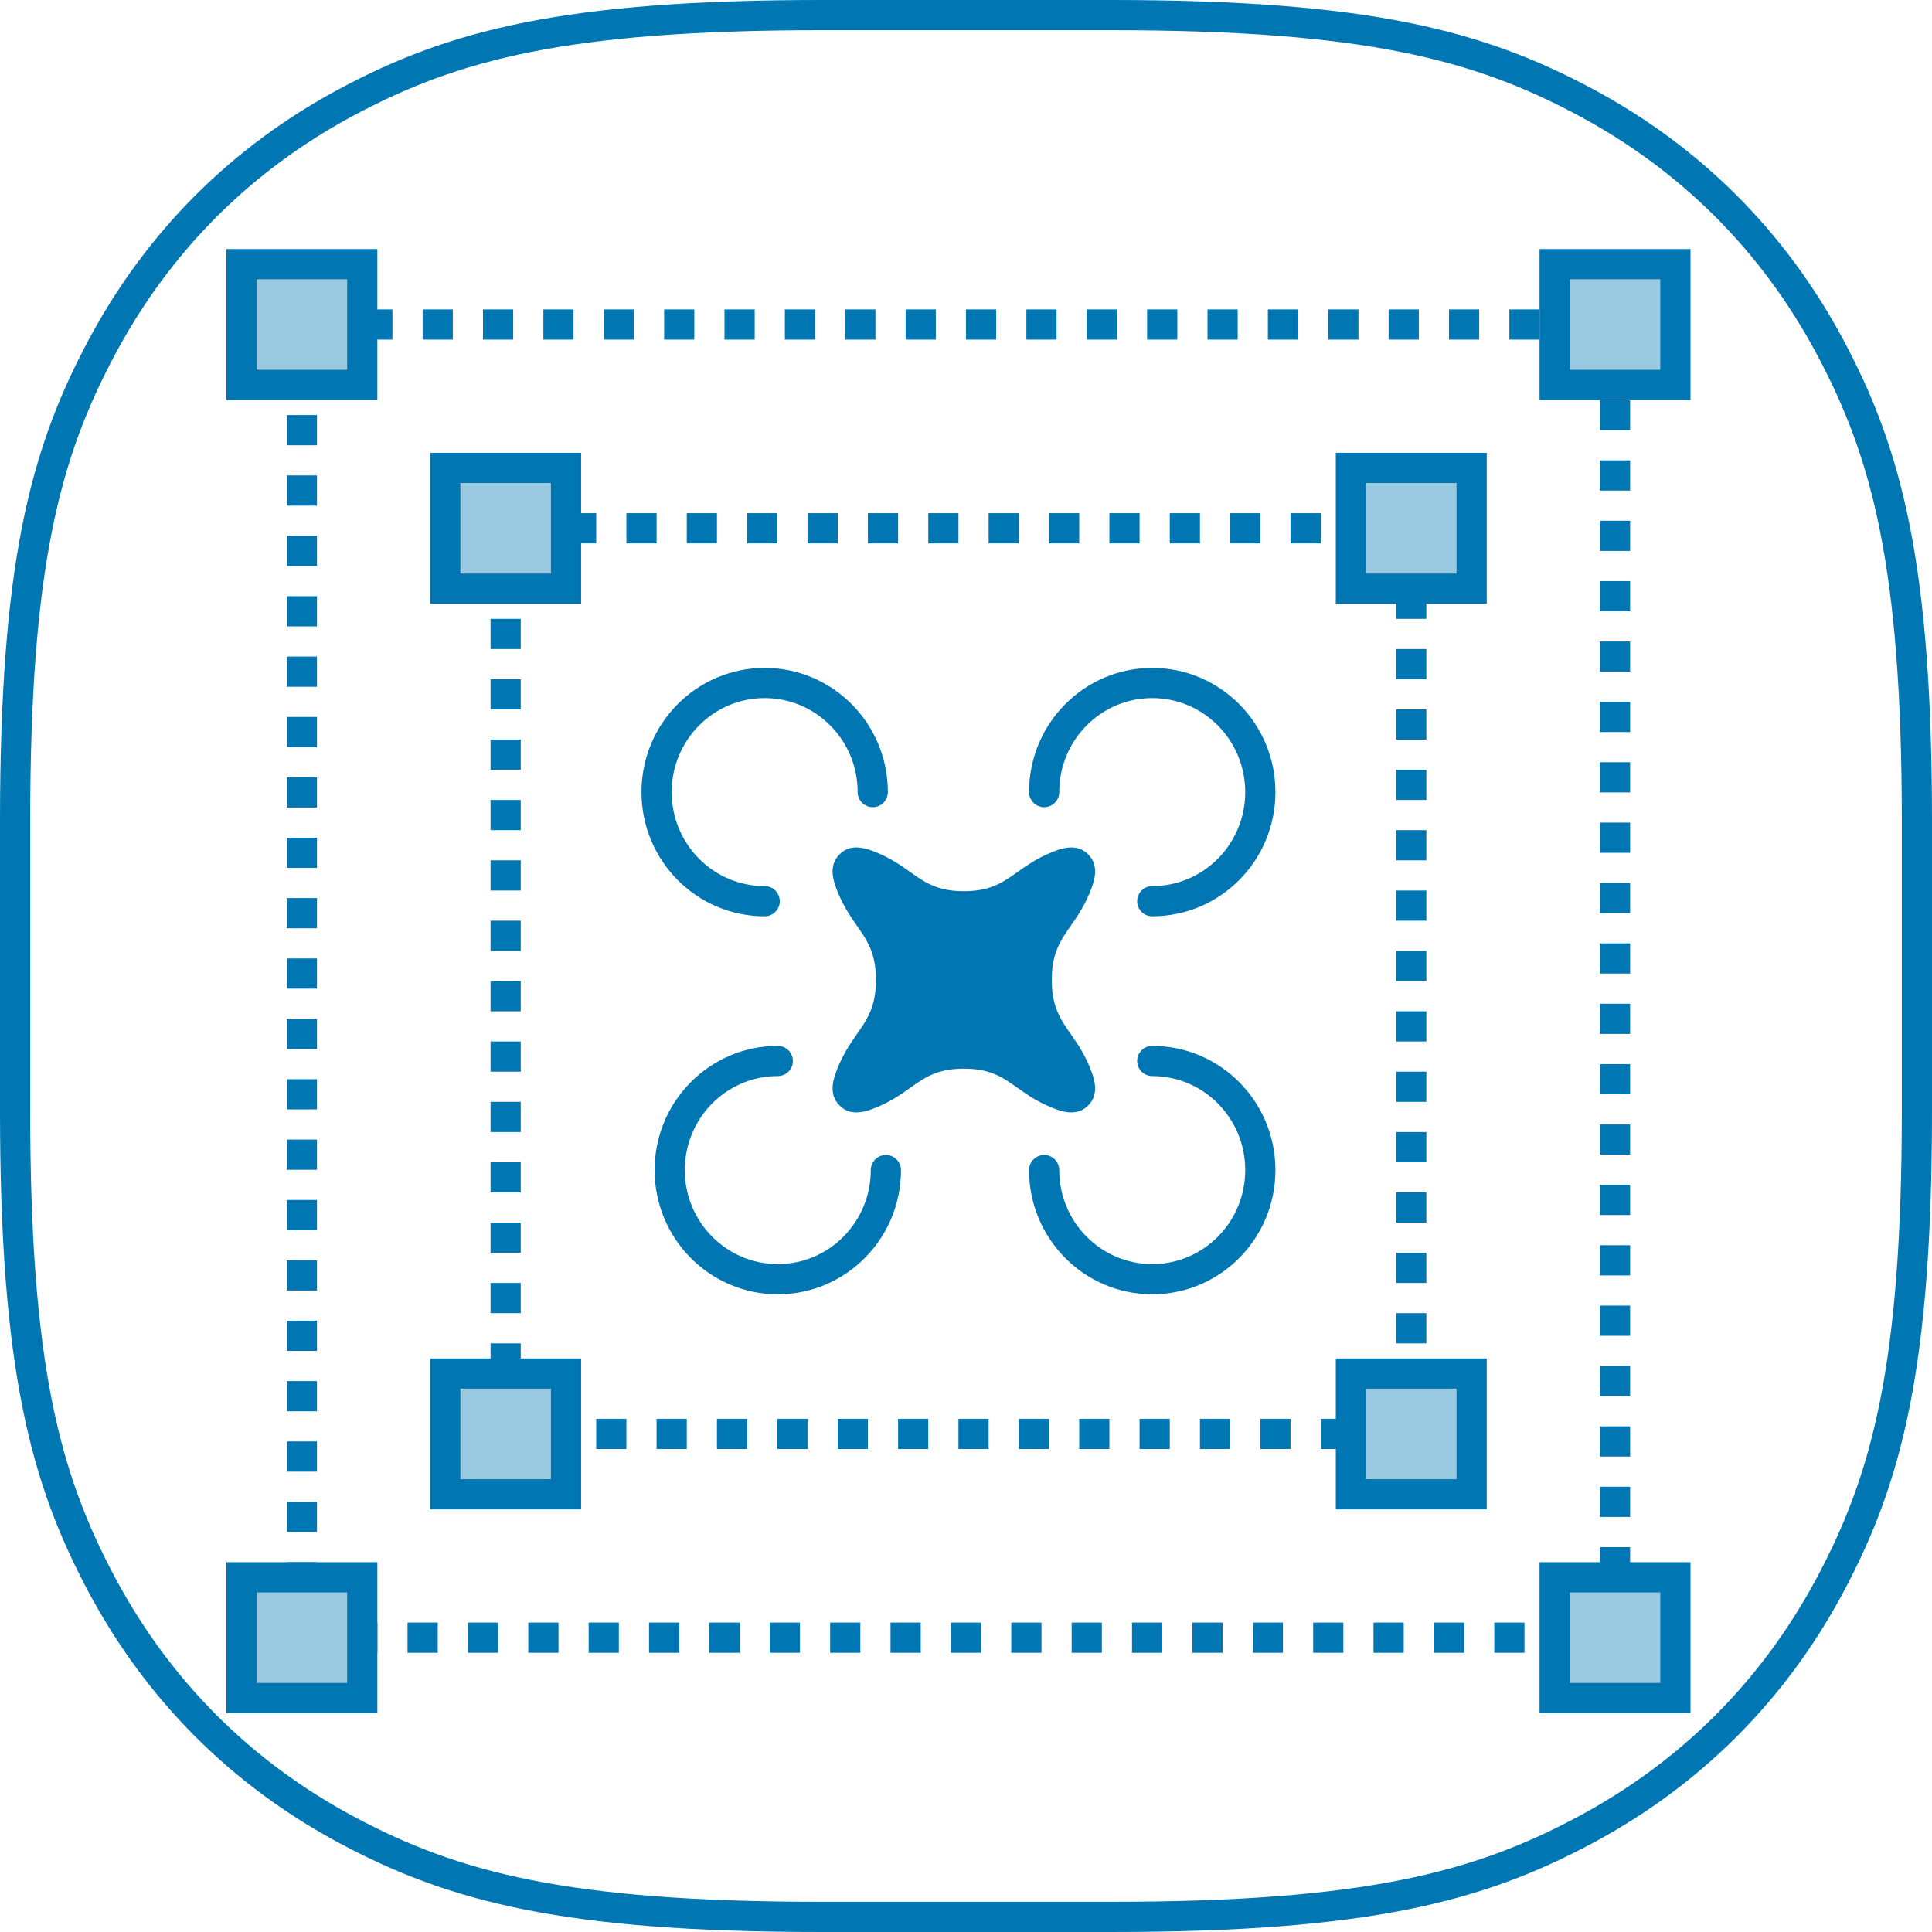 <?xml version="1.0" encoding="UTF-8"?> <svg xmlns="http://www.w3.org/2000/svg" xmlns:xlink="http://www.w3.org/1999/xlink" width="256" height="256" viewBox="0 0 256 256"> <defs> <path id="qdwoqxvf6a" d="M108.859 0h38.282c34.484 0 49.5 4.084 63.84 11.754 14.341 7.67 25.596 18.924 33.265 33.265 7.67 14.34 11.754 29.356 11.754 63.84v38.282c0 34.484-4.084 49.5-11.754 63.84-7.67 14.341-18.924 25.596-33.265 33.265-14.34 7.67-29.356 11.754-63.84 11.754H108.86c-34.484 0-49.5-4.084-63.84-11.754-14.341-7.67-25.596-18.924-33.265-33.265C4.084 196.641 0 181.625 0 147.141V108.86c0-34.484 4.084-49.5 11.754-63.84 7.67-14.341 18.924-25.596 33.265-33.265C59.359 4.084 74.375 0 108.859 0z"></path> </defs> <g fill="none" fill-rule="evenodd"> <g> <g transform="translate(-454 -146) translate(454 146)"> <mask id="v9tbm5tvlb" fill="#fff"> <use xlink:href="#qdwoqxvf6a"></use> </mask> <path stroke="#0076B3" stroke-width="4" d="M108.859 2h38.282c33.958 0 48.768 3.961 62.897 11.517 13.987 7.48 24.964 18.458 32.445 32.445C250.039 60.091 254 74.901 254 108.859h0v38.282c0 33.958-3.961 48.768-11.517 62.897-7.48 13.987-18.458 24.964-32.445 32.445C195.909 250.039 181.099 254 147.141 254h0-38.282c-33.958 0-48.768-3.961-62.897-11.517-13.987-7.48-24.964-18.458-32.445-32.445C5.961 195.909 2 181.099 2 147.141h0V108.86C2 74.9 5.961 60.09 13.517 45.962c7.48-13.987 18.458-24.964 32.445-32.445C60.091 5.961 74.901 2 108.859 2h0z"></path> <path stroke="#0076B3" stroke-dasharray="4" stroke-width="4" d="M40 43h174v174H40V43z" mask="url(#v9tbm5tvlb)"></path> <path stroke="#0076B3" stroke-dasharray="4" stroke-width="4" d="M67 70h120v120H67V70z" mask="url(#v9tbm5tvlb)"></path> <path fill="#99C8E1" stroke="#0076B3" stroke-width="4" d="M206 35H222V51H206zM32 35H48V51H32zM32 209H48V225H32zM206 209H222V225H206zM179 62H195V78H179zM59 62H75V78H59zM179 182H195V198H179zM59 182H75V198H59z" mask="url(#v9tbm5tvlb)"></path> <g mask="url(#v9tbm5tvlb)"> <g fill-rule="nonzero"> <path fill="#0076B3" d="M29.065 39.345c0-5.544-2.748-6.42-4.826-11.089-.88-1.975-1.517-4.013 0-5.544 1.516-1.531 3.536-.887 5.492 0 4.626 2.098 5.493 4.875 10.985 4.875 5.493 0 6.36-2.777 10.985-4.875 1.957-.887 3.976-1.531 5.493 0 1.516 1.531.879 3.57 0 5.544-2.079 4.67-4.827 5.545-4.827 11.089 0 5.544 2.748 6.42 4.827 11.088.877 1.971 1.516 4.014 0 5.545-1.517 1.53-3.532.889-5.493 0-4.625-2.098-5.492-4.872-10.985-4.872-5.492 0-6.36 2.774-10.985 4.872-1.96.889-3.976 1.53-5.492 0-1.517-1.531-.878-3.574 0-5.545 2.078-4.669 4.826-5.544 4.826-11.088z" transform="translate(87 90.5)"></path> <path stroke="#0076B3" stroke-linecap="round" stroke-width="4" d="M65.678 28.915c7.91 0 14.322-6.473 14.322-14.457C80 6.473 73.588 0 65.678 0c-7.91 0-14.323 6.473-14.323 14.458M65.678 50.085c7.91 0 14.322 6.473 14.322 14.457C80 72.527 73.588 79 65.678 79c-7.91 0-14.323-6.473-14.323-14.458M14.322 28.915C6.412 28.915 0 22.442 0 14.458 0 6.473 6.412 0 14.322 0c7.91 0 14.323 6.473 14.323 14.458M16.061 50.085c-7.91 0-14.322 6.473-14.322 14.457C1.74 72.527 8.151 79 16.061 79c7.91 0 14.323-6.473 14.323-14.458" transform="translate(87 90.5)"></path> </g> </g> </g> </g> </g> </svg> 
